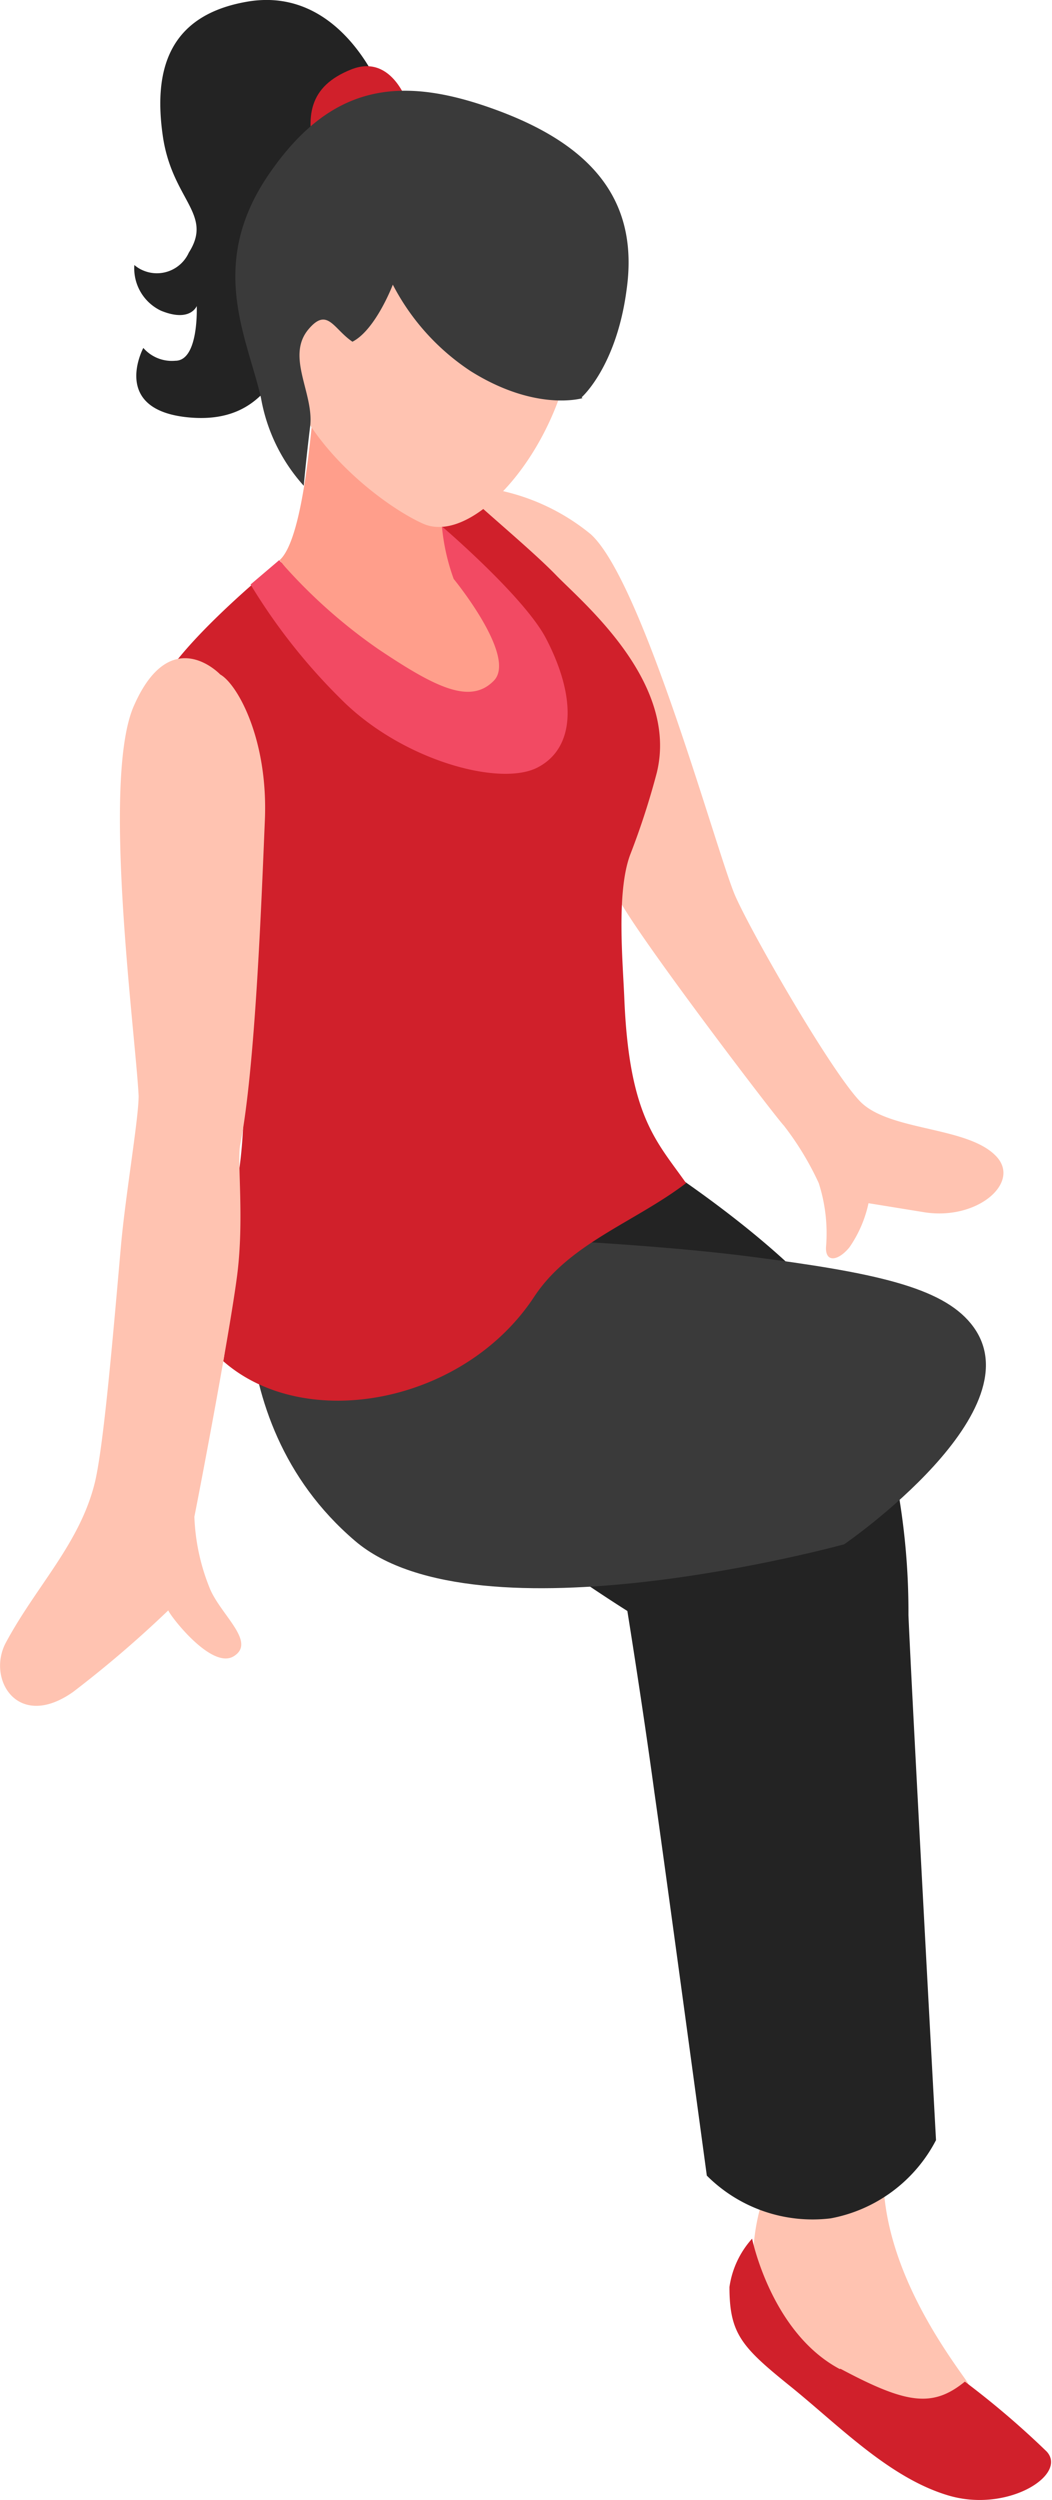 <svg xmlns="http://www.w3.org/2000/svg" viewBox="0 0 49.25 116.98"><g id="Layer_2" data-name="Layer 2"><g id="Layer_1-2" data-name="Layer 1"><path id="Path_35581" data-name="Path 35581" d="M21.53,22.73A10,10,0,0,1,27.66,25c2.47,2.24,5.95,15.1,6.77,16.94s4.45,8.14,5.82,9.58,5.13,1.16,6.43,2.63c1.09,1.24-1,3-3.49,2.56l-2.53-.41a5.74,5.74,0,0,1-.89,2.06c-.52.64-1.13.74-1.1,0a7.68,7.68,0,0,0-.34-3,13.8,13.8,0,0,0-1.64-2.7c-.34-.34-6.24-8.07-7.57-10.32s-7.6-19.59-7.6-19.59" style="fill:#ffc3b1"/><path id="Path_35584" data-name="Path 35584" d="M35.36,94.28a54.89,54.89,0,0,1,6,1.91c-.06,2.5-.08,4.72,0,6,.18,4.1,2.88,7.79,3.89,9.22s-1.85,3.9-4.22,1.85-2.61-2.46-3.92-3.08-2.4-3.48-1.55-6.76c.55-2.12.4-5.53-.12-9.17" style="fill:#ffc3b1"/><path id="Path_35585" data-name="Path 35585" d="M39.35,110.84c3.06,1.63,4.3,1.84,5.82.6A40.29,40.29,0,0,1,49,114.71c1,1.08-1.81,2.88-4.59,2.06s-5.15-3.29-7.42-5.12-2.84-2.45-2.84-4.64a4.28,4.28,0,0,1,1.06-2.26s.89,4.39,4.1,6.1" style="fill:#d0202b"/><path id="Path_35586" data-name="Path 35586" d="M30.4,54.18s8.18,5.14,9.86,9.19a33.14,33.14,0,0,1,2.27,12.21c.14,3.4,1.29,24.56,1.29,24.56a7,7,0,0,1-4.93,3.66,7,7,0,0,1-5.8-2s-2-14.77-2.45-17.9c-.56-4.12-1.27-8.52-1.27-8.52s-8-5-10.1-8.18a31.77,31.77,0,0,1-3.32-7Z" style="fill:#232323"/><path id="Path_35587" data-name="Path 35587" d="M12.08,56.4c-.27.61-2.27,9.89,4.54,15.7,5.72,4.89,22.9.16,22.9.16s9.21-6.32,5.93-10.33c-1.38-1.69-4.44-2.38-10.39-3.14s-14.63-1-14.63-1Z" style="fill:#3a3a3a"/><path id="Path_35588" data-name="Path 35588" d="M29.5,40c-.65,1.75-.34,5-.27,6.77.23,5.48,1.51,6.63,2.89,8.59-2.4,1.83-5.48,2.82-7.12,5.33-3.3,5-10.72,6.37-14.55,3,.23-1,.47-7.5.64-8.34.64-3.07.28-10.09-.08-13.72,0,0-5.2-1.84-3.8-8.85.43-2.13,5.87-6.51,5.87-6.51s4,2.28,5.35,3.2,3.16-.17,1.74-3.53c-.45-1.06.31-3.3,1-3.47,1.15,1.16,3.64,3.18,4.87,4.45s5.74,5,4.71,9.23A35.55,35.55,0,0,1,29.5,40" style="fill:#d0202b"/><path id="Path_35589" data-name="Path 35589" d="M20.57,22.11a14.87,14.87,0,0,0,.63,4.78c1.37,1.31,3.49,4,2,5.51-1,1-4.57-.65-5.82-1.54a33.14,33.14,0,0,1-4.29-4.65c1.19-1.06,1.52-6.92,1.66-7.68.76-4,5.83,3.58,5.83,3.58" style="fill:#ff9e8b"/><path id="Path_35590" data-name="Path 35590" d="M15.9,7.93a6.73,6.73,0,0,1,9.42,1.38,7,7,0,0,1,1.09,2.2c2.25,6.37-3.52,14.33-6.59,13-1.72-.76-5.34-3.45-6.36-6.8C12.31,13.91,14,9.4,15.9,7.94" style="fill:#ffc3b1"/><path id="Path_35591" data-name="Path 35591" d="M20.7,24.64s3.84,3.28,4.86,5.23c1.46,2.8,1.36,5.15-.41,6.05s-6.36-.35-9.2-3.22a27.63,27.63,0,0,1-4.22-5.35l1.34-1.14a24.91,24.91,0,0,0,4.65,4.17c2.67,1.79,4.3,2.6,5.4,1.47s-1.88-4.76-1.88-4.76a9.78,9.78,0,0,1-.55-2.45" style="fill:#f24a63"/><path id="Path_35592" data-name="Path 35592" d="M17.93,4.45S16.09-.66,11.62.07c-3.78.63-4.43,3.27-4,6.28S10,10,8.84,11.82a1.64,1.64,0,0,1-2.15.83,1.5,1.5,0,0,1-.4-.25,2.19,2.19,0,0,0,1.25,2.14c1.37.56,1.67-.22,1.67-.22s.11,2.56-1,2.56a1.77,1.77,0,0,1-1.5-.6s-1.56,2.9,2.11,3.25,4.31-2.54,5.27-3.88,3.83-11.2,3.83-11.2" style="fill:#232323"/><path id="Path_35593" data-name="Path 35593" d="M19.15,5s-.73-2.54-2.71-1.75S14.25,5.44,14.8,7.48,19.15,5,19.15,5" style="fill:#d0202b"/><path id="Path_35594" data-name="Path 35594" d="M27.27,18.63s-2.16.66-5.23-1.26a10.78,10.78,0,0,1-3.65-4.05s-.8,2.11-1.89,2.67c-.89-.6-1.17-1.64-2.06-.58-1.07,1.28.27,3,.08,4.54s-.3,2.78-.3,2.78a8.26,8.26,0,0,1-2-4.1c-.64-2.85-2.55-6.25.39-10.51S18.82,3.5,23.33,5.18s6.59,4.31,6,8.41c-.48,3.58-2.1,5-2.1,5" style="fill:#3a3a3a"/><path id="Path_35595" data-name="Path 35595" d="M10.31,31.56S8,29.11,6.28,33c-1.55,3.42.07,15.41.21,18.28,0,1.06-.6,4.54-.82,6.93-.36,4.06-.8,9.32-1.22,11.12-.69,2.87-2.74,4.86-4.17,7.52-.92,1.7.54,4.15,3.14,2.32a52.25,52.25,0,0,0,4.46-3.82c0,.14,2,2.8,3.06,2.15s-.54-1.88-1.09-3.11a9.81,9.81,0,0,1-.75-3.42c.35-1.76,1.66-8.66,2-11.28s0-5.33.14-6.09c.71-3.6,1-11.41,1.16-15.22S11.1,32,10.31,31.56" style="fill:#ffc3b1"/></g></g></svg>